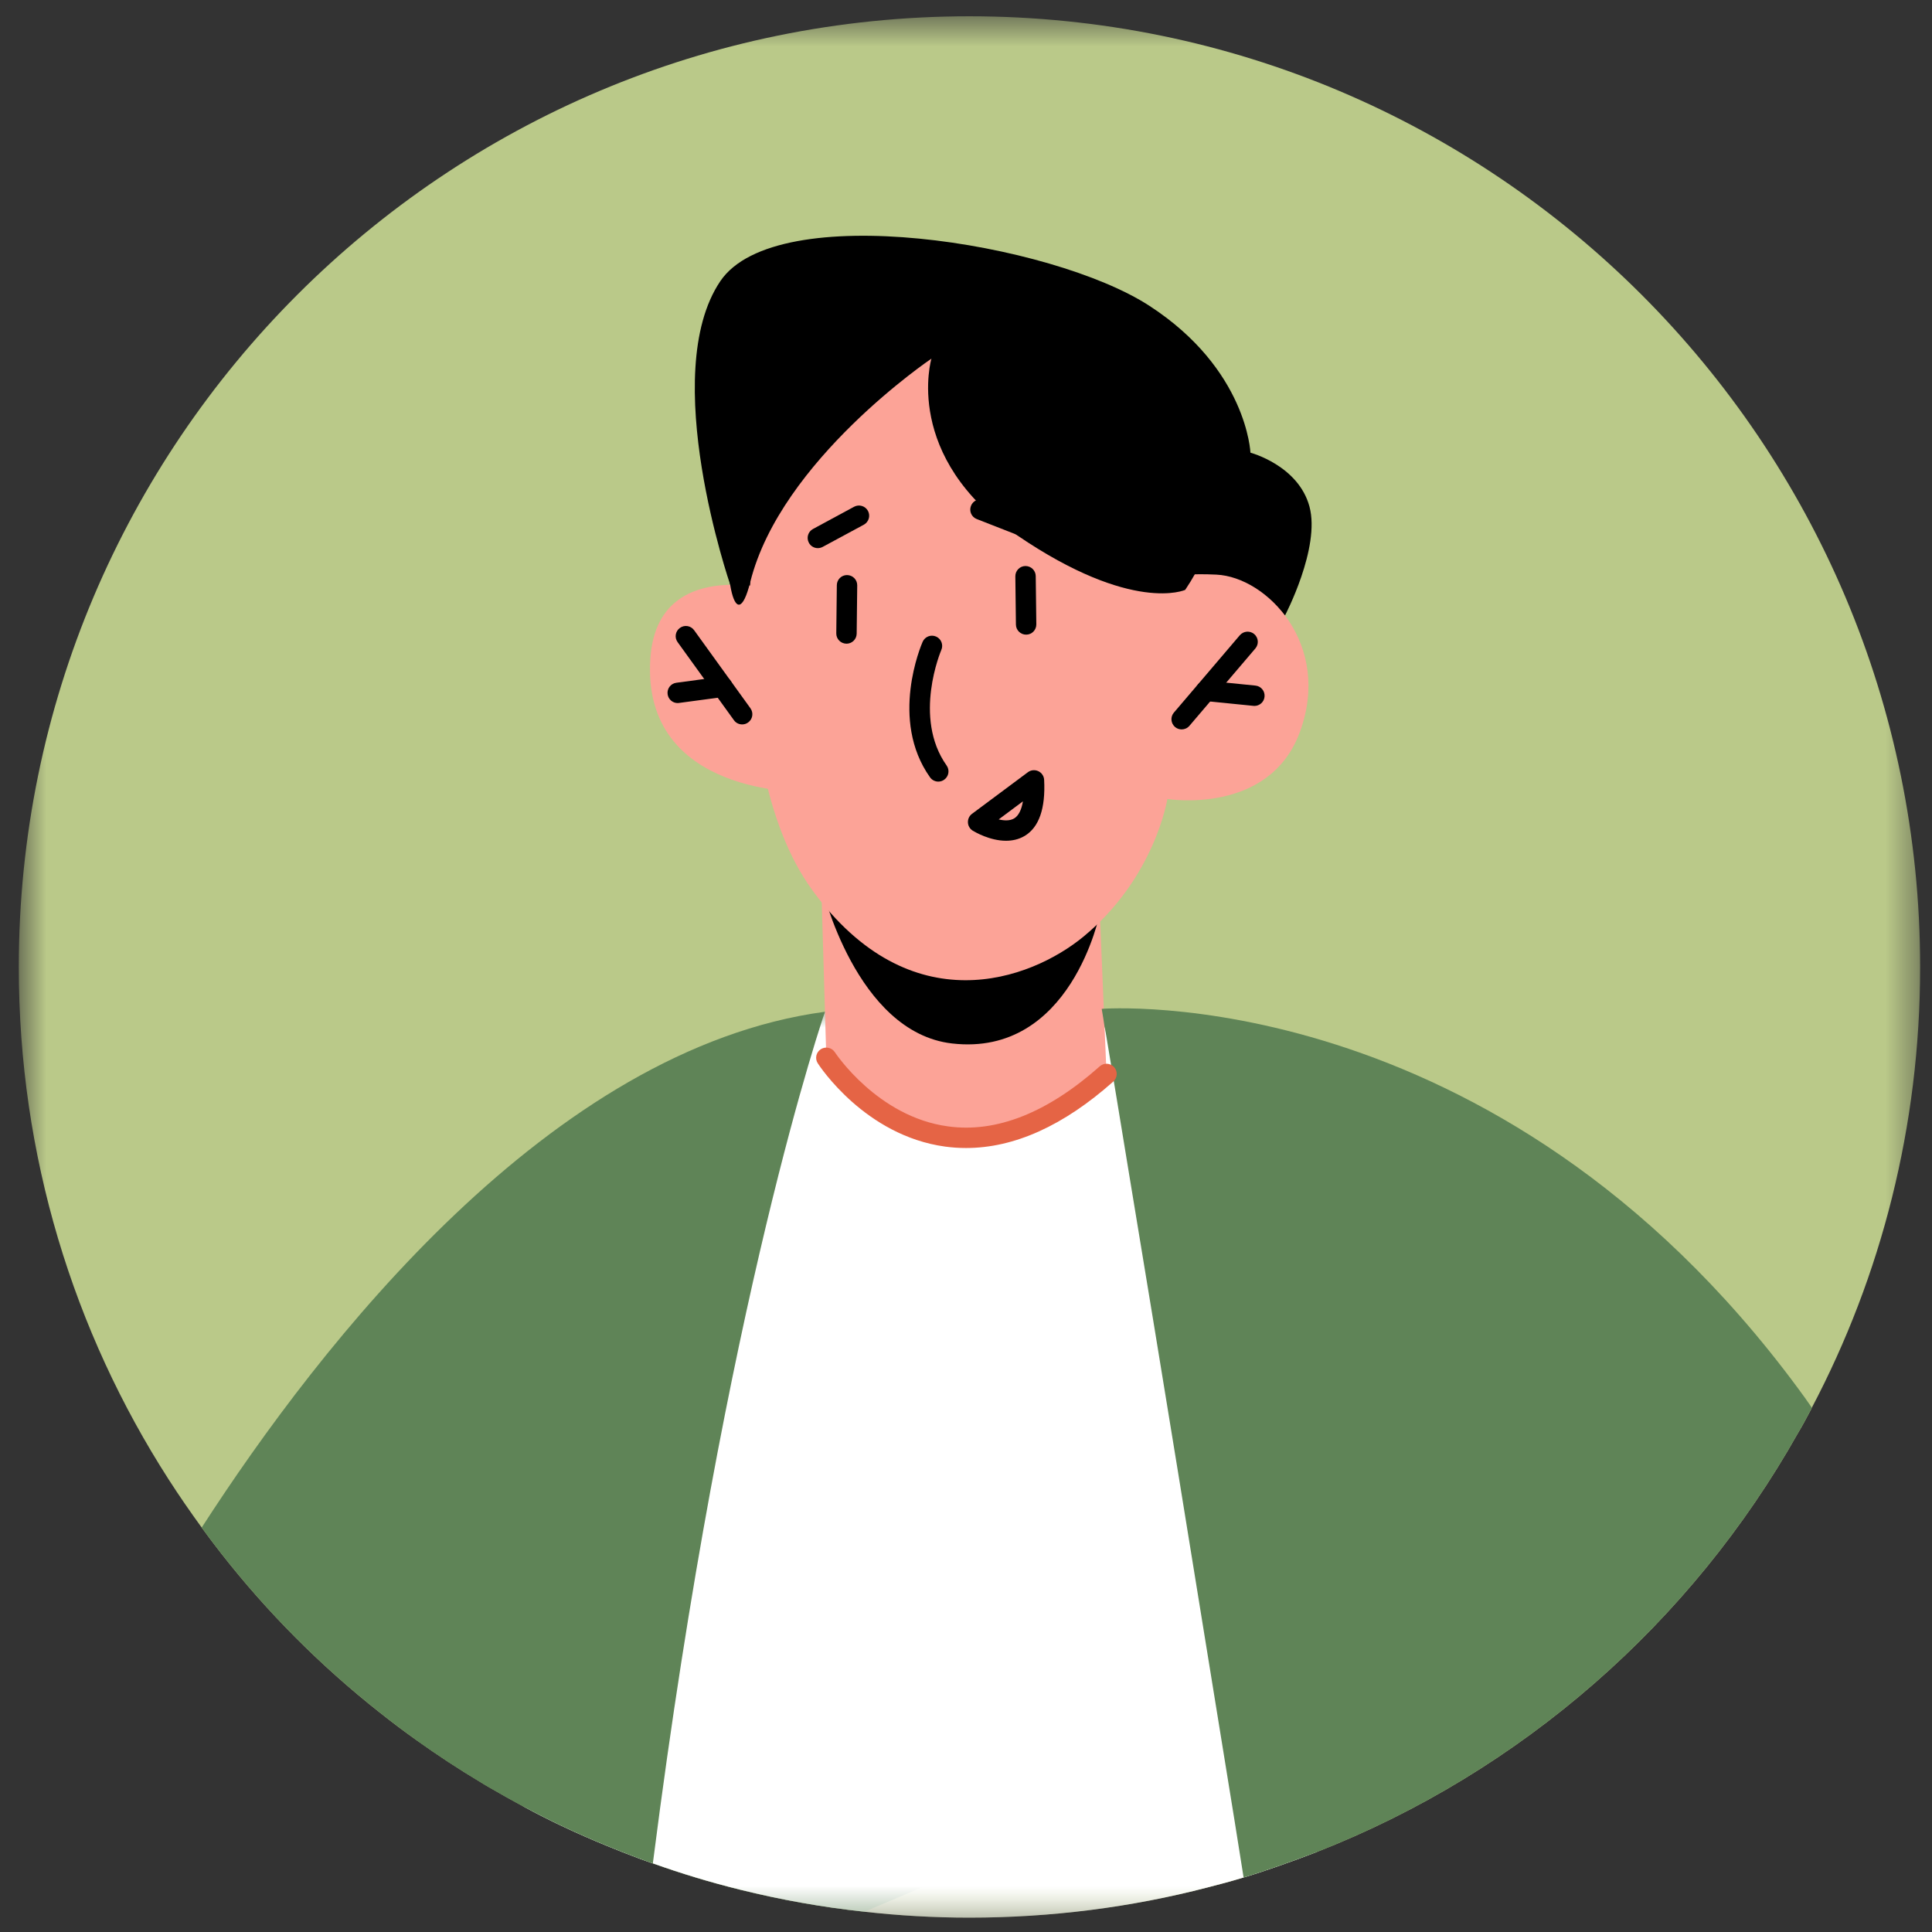 <svg width="63" height="63" viewBox="0 0 63 63" fill="none" xmlns="http://www.w3.org/2000/svg">
<rect x="0" y="0" width="63" height="63" fill="#333333" stroke="none"/>
<mask id="mask0_0_4480" style="mask-type:alpha" maskUnits="userSpaceOnUse" x="0" y="0" width="63" height="63">
<path fill-rule="evenodd" clip-rule="evenodd" d="M0.613 0.531H62.613V62.532H0.613V0.531Z" fill="white"/>
</mask>
<g mask="url(#mask0_0_4480)">
<path fill-rule="evenodd" clip-rule="evenodd" d="M62.613 31.535C62.613 36.721 61.343 41.608 59.082 45.903C59.063 45.949 59.043 45.989 59.016 46.036C58.89 46.275 58.764 46.509 58.624 46.741C55.147 52.917 49.608 57.778 42.94 60.391C42.527 60.55 42.108 60.703 41.69 60.849C41.31 60.982 40.932 61.109 40.553 61.222C40.16 61.341 39.768 61.448 39.376 61.547C36.896 62.192 34.289 62.532 31.61 62.532C30.453 62.532 29.309 62.466 28.186 62.339C26.809 62.192 25.453 61.946 24.137 61.621C23.166 61.381 22.222 61.095 21.291 60.763C21.138 60.71 20.979 60.657 20.826 60.597C20.467 60.464 20.114 60.324 19.762 60.178C18.838 59.799 17.94 59.38 17.069 58.908C16.696 58.708 16.331 58.502 15.965 58.29C15.872 58.236 15.779 58.183 15.686 58.123C14.961 57.691 14.263 57.232 13.585 56.747C13.173 56.455 12.767 56.149 12.374 55.836C10.454 54.321 8.717 52.578 7.209 50.65C6.996 50.377 6.783 50.098 6.577 49.812C6.205 49.3 5.846 48.782 5.5 48.243C2.401 43.423 0.613 37.692 0.613 31.535C0.613 14.414 14.496 0.531 31.61 0.531C48.731 0.531 62.613 14.414 62.613 31.535Z" fill="#BAC989"/>
</g>
<path fill-rule="evenodd" clip-rule="evenodd" d="M42.601 56.248L41.949 56.528L39.934 57.372L28.186 62.339C26.81 62.192 25.454 61.946 24.137 61.621C23.167 61.381 22.222 61.095 21.291 60.763C21.139 60.71 20.978 60.657 20.826 60.597C20.467 60.464 20.115 60.324 19.762 60.178C18.838 59.799 17.94 59.38 17.07 58.908C16.697 58.708 16.331 58.502 15.965 58.289C15.873 58.236 15.779 58.183 15.687 58.123C14.962 57.691 14.264 57.232 13.585 56.747C13.173 56.455 12.768 56.149 12.375 55.836C10.453 54.321 8.718 52.578 7.209 50.65C6.996 50.377 6.784 50.098 6.577 49.812C10.46 43.796 17.954 34.194 26.903 32.992C28.18 32.818 29.356 32.898 30.44 33.184C33.08 33.876 35.167 35.783 36.809 38.223C37.069 38.596 37.308 38.975 37.535 39.374C41.59 46.282 42.601 56.248 42.601 56.248Z" fill="#5F8457"/>
<path fill-rule="evenodd" clip-rule="evenodd" d="M23.812 19.067C23.812 19.067 21.443 12.192 23.489 9.168C25.316 6.469 34.289 7.9 37.48 9.972C40.669 12.043 40.775 14.761 40.775 14.761C40.775 14.761 42.337 15.174 42.7 16.519C43.063 17.862 41.9 20.074 41.9 20.074C41.9 20.074 40.316 18.063 38.051 19.344C35.785 20.626 23.812 19.067 23.812 19.067Z" fill="black"/>
<mask id="mask1_0_4480" style="mask-type:alpha" maskUnits="userSpaceOnUse" x="17" y="32" width="26" height="31">
<path fill-rule="evenodd" clip-rule="evenodd" d="M17.069 32.991H42.94V62.532H17.069V32.991Z" fill="white"/>
</mask>
<g mask="url(#mask1_0_4480)">
<path fill-rule="evenodd" clip-rule="evenodd" d="M42.94 60.391C42.528 60.55 42.109 60.703 41.69 60.849C41.311 60.983 40.931 61.109 40.553 61.222C40.16 61.342 39.768 61.448 39.376 61.547C36.896 62.193 34.29 62.532 31.61 62.532C30.453 62.532 29.31 62.465 28.186 62.339C26.81 62.193 25.453 61.947 24.137 61.621C23.166 61.381 22.222 61.096 21.291 60.763C21.138 60.709 20.979 60.656 20.826 60.597C20.467 60.463 20.114 60.324 19.762 60.178C18.838 59.798 17.94 59.38 17.069 58.908C17.462 55.278 17.814 52.831 17.814 52.831L26.903 32.991L30.44 33.184C30.447 33.184 36.018 33.483 36.018 33.483C36.025 33.503 36.031 33.523 36.031 33.543C36.038 33.562 37.534 39.374 37.534 39.374L41.949 56.527L42.94 60.391Z" fill="white"/>
</g>
<path fill-rule="evenodd" clip-rule="evenodd" d="M35.864 29.786L36.082 35.019C36.082 35.019 34.169 36.769 31.645 36.897C28.236 37.071 26.945 34.492 26.945 34.492L26.765 28.354L35.864 29.786Z" fill="#FCA397"/>
<path fill-rule="evenodd" clip-rule="evenodd" d="M35.864 29.778C35.864 29.778 34.936 34.474 31.045 34.026C27.908 33.665 26.796 28.912 26.796 28.912L35.864 29.778Z" fill="black"/>
<path fill-rule="evenodd" clip-rule="evenodd" d="M24.79 15.226C24.79 15.226 23.298 24.653 26.494 29.034C29.69 33.413 33.602 31.965 35.331 30.542C37.662 28.621 38.066 26.053 38.066 26.053C38.066 26.053 41.377 26.597 42.384 23.878C43.441 21.022 41.316 18.817 39.667 18.738C38.017 18.659 37.835 18.965 37.835 18.965L38.217 15.94C38.217 15.94 27.842 5.16 24.79 15.226Z" fill="#FCA397"/>
<path fill-rule="evenodd" clip-rule="evenodd" d="M26.523 19.562C26.523 19.562 21.466 17.602 21.207 21.475C20.908 25.962 26.255 25.824 26.255 25.824L26.523 19.562Z" fill="#FCA397"/>
<path fill-rule="evenodd" clip-rule="evenodd" d="M38.648 19.235C38.648 19.235 36.935 20.019 33.175 17.46C29.415 14.9 30.373 11.695 30.373 11.695C30.373 11.695 25.461 15.006 24.467 18.972C23.475 22.938 22.539 9.791 28.244 9.856C33.949 9.921 42.596 13.345 38.648 19.235Z" fill="black"/>
<path fill-rule="evenodd" clip-rule="evenodd" d="M26.902 32.991C26.902 32.991 23.638 42.379 21.304 60.644C21.298 60.683 21.291 60.723 21.291 60.763C21.138 60.709 20.978 60.656 20.826 60.597C20.466 60.463 20.114 60.324 19.762 60.178C18.837 59.798 17.94 59.38 17.069 58.907C16.696 58.709 16.331 58.502 15.965 58.29C15.872 58.237 15.779 58.184 15.686 58.124C14.961 57.691 14.263 57.233 13.585 56.747C13.751 54.373 13.858 52.897 13.858 52.897L26.902 32.991Z" fill="#5F8457"/>
<path fill-rule="evenodd" clip-rule="evenodd" d="M59.082 45.903C59.063 45.949 59.042 45.989 59.015 46.035C58.89 46.275 58.763 46.508 58.624 46.741C55.146 52.917 49.607 57.777 42.939 60.391C42.527 60.55 42.108 60.703 41.689 60.849C41.31 60.982 40.931 61.109 40.552 61.222C40.366 60.045 40.159 58.748 39.933 57.372C39.01 51.661 37.852 44.52 36.808 38.223C36.543 36.601 36.284 35.032 36.038 33.562C36.031 33.523 36.024 33.503 36.018 33.482C35.991 33.283 35.958 33.09 35.925 32.897C35.925 32.897 48.75 31.887 58.636 45.278C58.79 45.484 58.936 45.69 59.082 45.903Z" fill="#5F8457"/>
<path fill-rule="evenodd" clip-rule="evenodd" d="M38.532 23.785C38.455 23.785 38.379 23.76 38.316 23.706C38.177 23.587 38.159 23.377 38.278 23.238L40.429 20.714C40.55 20.575 40.76 20.558 40.899 20.677C41.038 20.796 41.055 21.006 40.936 21.145L38.785 23.669C38.718 23.746 38.626 23.785 38.532 23.785Z" fill="black"/>
<path fill-rule="evenodd" clip-rule="evenodd" d="M40.906 23.019C40.894 23.019 40.883 23.018 40.872 23.017L39.287 22.858C39.104 22.839 38.971 22.676 38.99 22.494C39.008 22.311 39.185 22.176 39.354 22.197L40.938 22.356C41.121 22.374 41.254 22.537 41.235 22.72C41.219 22.891 41.074 23.019 40.906 23.019Z" fill="black"/>
<path fill-rule="evenodd" clip-rule="evenodd" d="M33.461 20.695C33.279 20.695 33.13 20.549 33.128 20.367L33.109 18.794C33.107 18.61 33.254 18.459 33.438 18.457C33.623 18.457 33.772 18.604 33.774 18.786L33.793 20.359C33.795 20.543 33.648 20.694 33.464 20.695H33.461Z" fill="black"/>
<path fill-rule="evenodd" clip-rule="evenodd" d="M27.603 20.99C27.416 20.988 27.268 20.838 27.27 20.654L27.288 19.081C27.29 18.898 27.439 18.752 27.62 18.752C27.808 18.754 27.955 18.904 27.953 19.089L27.935 20.662C27.933 20.844 27.785 20.99 27.603 20.99Z" fill="black"/>
<path fill-rule="evenodd" clip-rule="evenodd" d="M24.201 23.622C24.098 23.622 23.996 23.575 23.932 23.484L22.096 20.939C21.988 20.79 22.022 20.583 22.171 20.476C22.319 20.367 22.527 20.401 22.635 20.551L24.471 23.096C24.578 23.245 24.545 23.452 24.395 23.559C24.337 23.602 24.269 23.622 24.201 23.622Z" fill="black"/>
<path fill-rule="evenodd" clip-rule="evenodd" d="M22.098 22.926C21.934 22.926 21.792 22.804 21.77 22.637C21.745 22.456 21.872 22.288 22.055 22.264L23.514 22.067C23.691 22.035 23.863 22.17 23.887 22.353C23.912 22.534 23.784 22.702 23.602 22.726L22.143 22.922C22.128 22.925 22.113 22.926 22.098 22.926Z" fill="black"/>
<path fill-rule="evenodd" clip-rule="evenodd" d="M30.597 25.487C30.493 25.487 30.39 25.438 30.326 25.346C28.996 23.472 30.041 21.031 30.086 20.928C30.16 20.761 30.354 20.683 30.524 20.757C30.692 20.83 30.769 21.027 30.695 21.195C30.686 21.216 29.758 23.397 30.868 24.962C30.974 25.112 30.939 25.319 30.789 25.425C30.731 25.467 30.664 25.487 30.597 25.487Z" fill="black"/>
<path fill-rule="evenodd" clip-rule="evenodd" d="M32.566 26.72C32.745 26.762 32.934 26.77 33.071 26.687C33.213 26.602 33.309 26.41 33.357 26.13L32.566 26.72ZM32.805 27.416C32.279 27.416 31.794 27.132 31.721 27.088C31.627 27.03 31.567 26.929 31.563 26.819C31.558 26.708 31.608 26.603 31.696 26.538L33.518 25.181C33.617 25.107 33.748 25.095 33.858 25.147C33.969 25.199 34.043 25.308 34.048 25.431C34.096 26.364 33.881 26.98 33.41 27.26C33.216 27.374 33.008 27.416 32.805 27.416Z" fill="black"/>
<path fill-rule="evenodd" clip-rule="evenodd" d="M26.668 17.874C26.55 17.874 26.436 17.811 26.376 17.699C26.289 17.537 26.349 17.336 26.511 17.249L27.852 16.524C28.012 16.438 28.215 16.497 28.303 16.659C28.39 16.82 28.33 17.022 28.168 17.11L26.826 17.834C26.776 17.86 26.722 17.874 26.668 17.874Z" fill="black"/>
<path fill-rule="evenodd" clip-rule="evenodd" d="M33.98 17.734C33.94 17.734 33.899 17.727 33.859 17.711L31.851 16.926C31.679 16.86 31.595 16.667 31.662 16.496C31.728 16.324 31.92 16.239 32.092 16.307L34.101 17.092C34.272 17.159 34.356 17.352 34.29 17.523C34.239 17.654 34.113 17.734 33.98 17.734Z" fill="black"/>
<path fill-rule="evenodd" clip-rule="evenodd" d="M31.503 37.435C31.274 37.435 31.047 37.42 30.819 37.389C28.213 37.033 26.728 34.768 26.666 34.672C26.567 34.518 26.611 34.313 26.765 34.213C26.919 34.116 27.124 34.158 27.224 34.312C27.238 34.333 28.614 36.42 30.915 36.73C32.492 36.948 34.16 36.285 35.862 34.771C35.998 34.65 36.208 34.661 36.331 34.799C36.452 34.936 36.441 35.146 36.303 35.268C34.684 36.708 33.073 37.435 31.503 37.435Z" fill="#E56445"/>
</svg>

